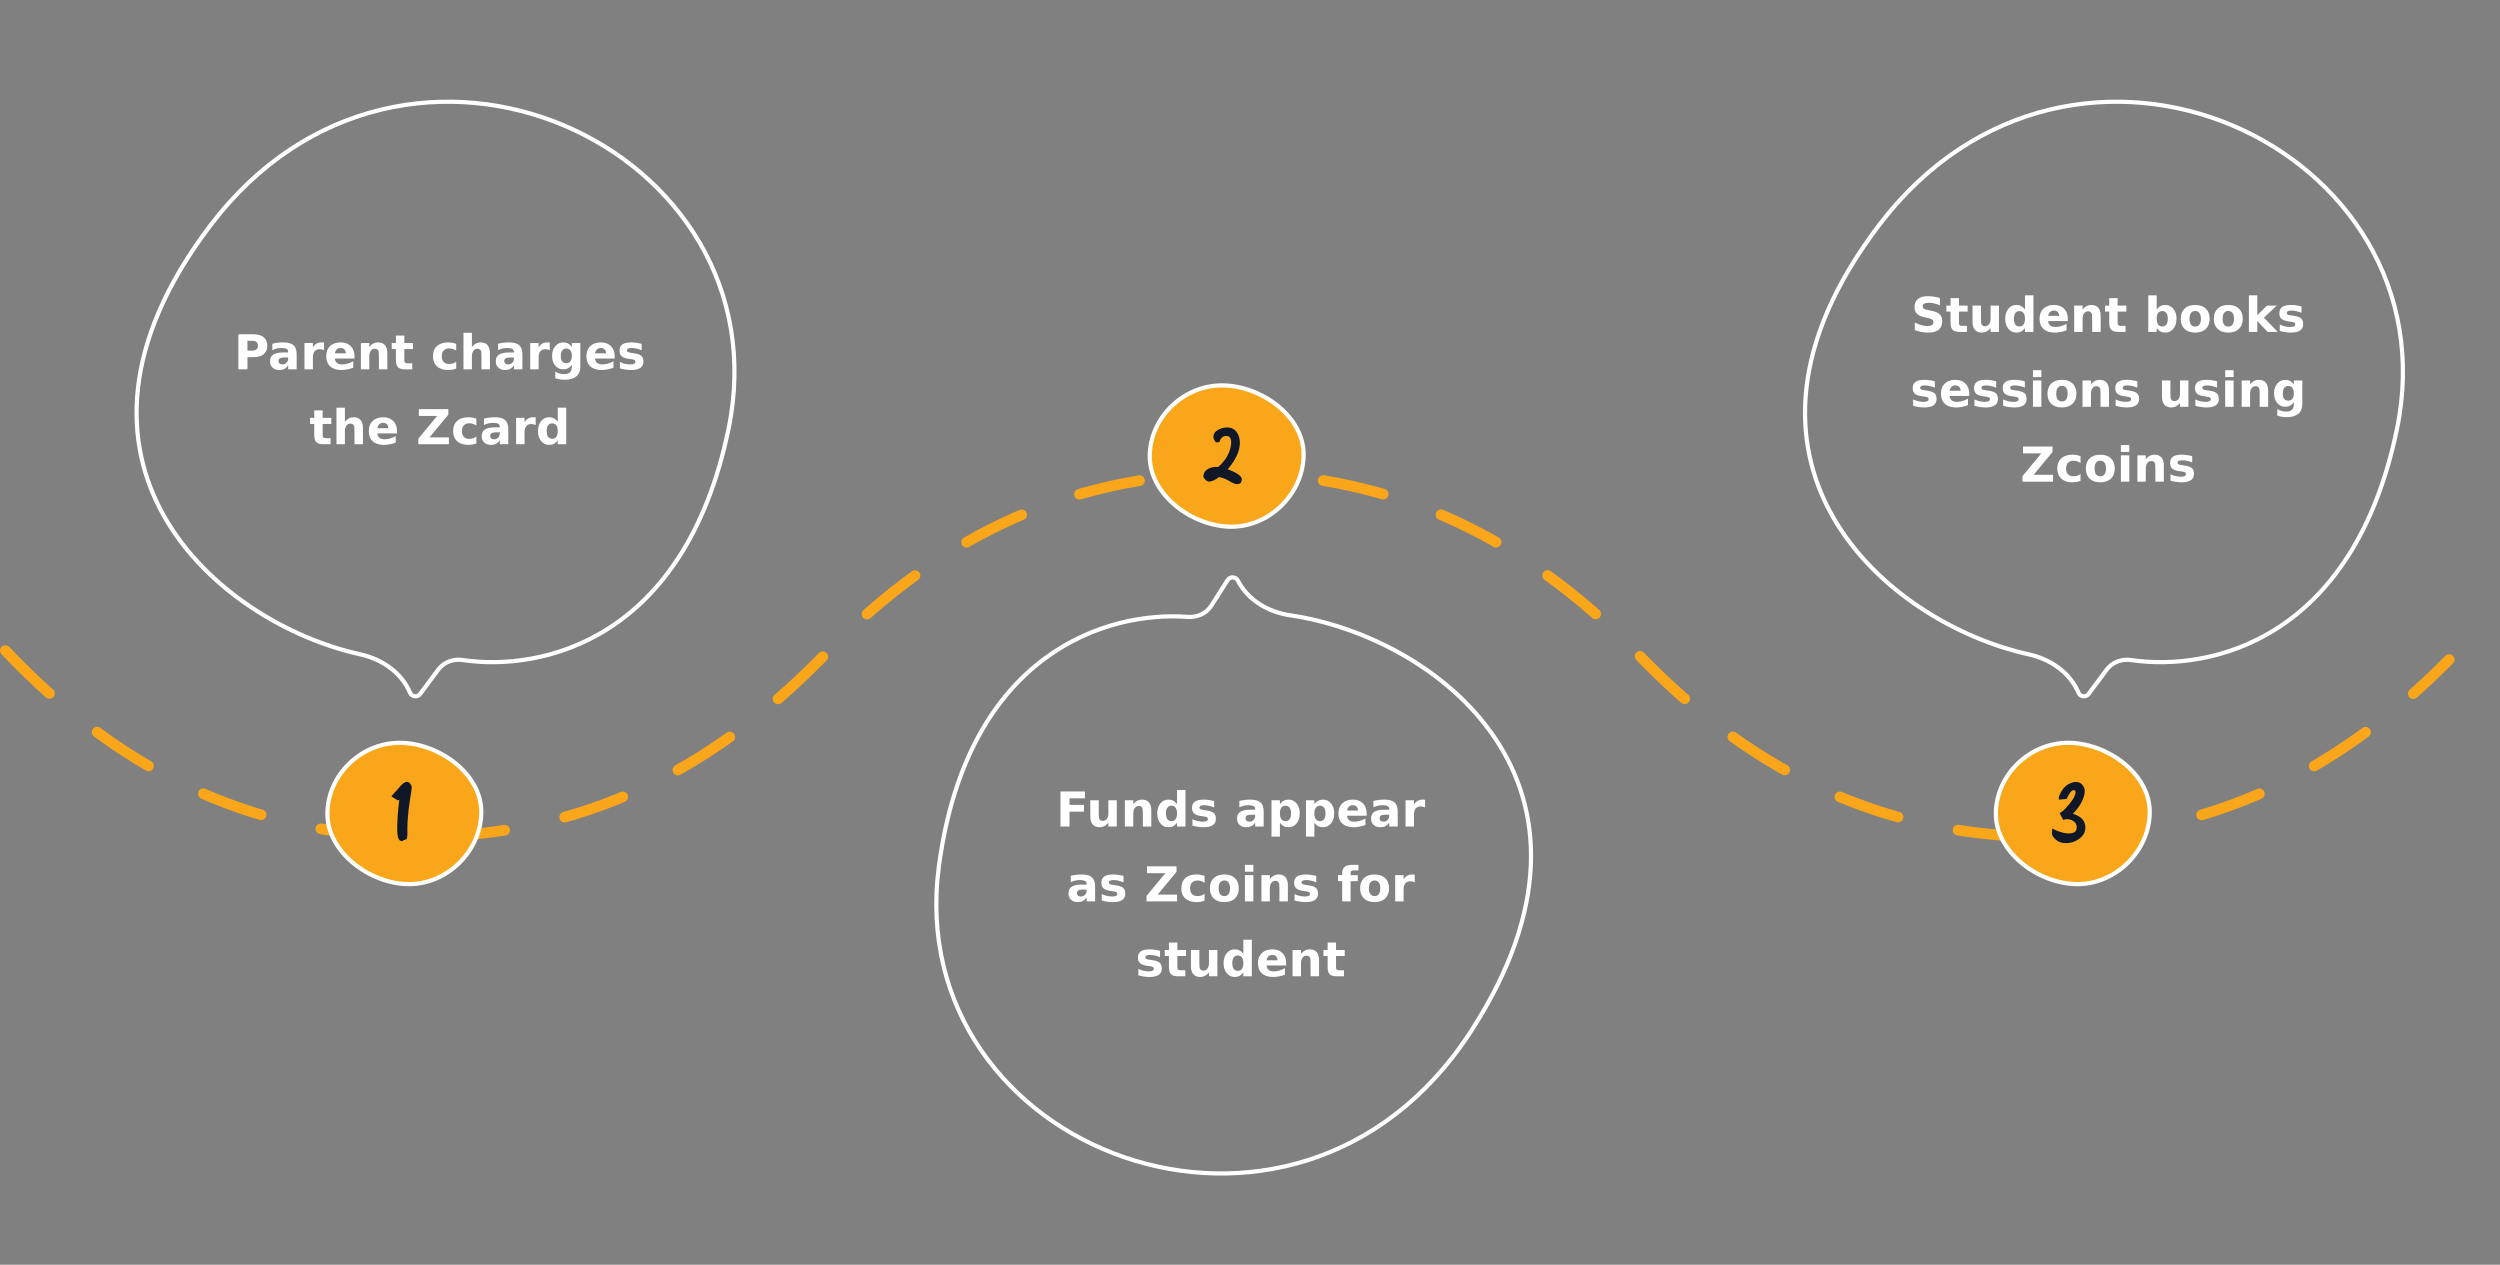 <svg xmlns="http://www.w3.org/2000/svg" width="935" height="473" viewBox="0 0 935 473" fill="none"><rect x="0" y="0" width="935" height="473" fill="#808080" stroke="none"/><path d="M2 243.312C42.726 286.233 92.12 313 155.969 313C218.127 313 266.157 287.632 306.667 246.688C347.392 203.767 396.786 177 460.635 177C522.794 177 570.824 202.368 611.333 243.312C652.059 286.233 701.453 313 765.302 313C827.46 313 875.49 287.632 916 246.688" stroke="#FAA61A" stroke-width="4" stroke-linecap="round" stroke-dasharray="23 23"></path><path d="M180 303.65C180 318.055 167.516 330.664 152.985 330.664C138.455 330.664 122.447 318.784 122.447 304.379C122.447 289.973 134.931 277.81 149.462 277.81C163.992 277.81 180 289.244 180 303.65Z" fill="#FAA61A" stroke="white" stroke-width="1.565"></path><path d="M150.137 314.56C149.082 314.513 148.555 312.978 148.555 309.954C148.555 306.908 148.813 303.286 149.328 299.091C149.117 299.232 148.942 299.314 148.801 299.337L146.375 297.861C146.516 297.626 146.938 297.134 147.641 296.384C148.367 295.634 148.93 295.001 149.328 294.486C150.453 293.103 151.391 292.411 152.141 292.411C152.141 292.411 152.153 292.411 152.176 292.411C152.715 292.411 153.149 292.669 153.477 293.185C153.828 293.701 154.004 294.099 154.004 294.38C154.004 294.661 153.723 296.654 153.16 300.357C152.621 304.036 152.352 307.341 152.352 310.271L152.387 311.15C152.387 312.626 152.293 313.482 152.106 313.716C151.942 313.951 151.531 314.115 150.875 314.208L150.699 314.56H150.137Z" fill="#101828"></path><path d="M804 303.65C804 318.055 791.516 330.664 776.985 330.664C762.455 330.664 746.447 318.784 746.447 304.379C746.447 289.973 758.931 277.81 773.462 277.81C787.992 277.81 804 289.244 804 303.65Z" fill="#FAA61A" stroke="white" stroke-width="1.565"></path><path d="M774.875 306.755C774.289 306.497 773.715 306.369 773.153 306.369C772.613 306.369 772.11 306.462 771.641 306.65L770.305 304.083C770.516 303.99 770.68 303.896 770.797 303.802C770.914 303.708 771.02 303.638 771.113 303.591C771.207 303.544 771.313 303.462 771.43 303.345C771.57 303.228 771.699 303.122 771.817 303.029C771.934 302.911 772.004 302.841 772.028 302.818C772.051 302.794 772.203 302.642 772.485 302.361C774.969 299.689 776.223 297.685 776.246 296.349C776.246 295.763 776.035 295.482 775.613 295.505C774.77 295.505 773.879 296.607 772.942 298.81L770.024 299.056C770 298.939 769.988 298.704 769.988 298.353C769.988 297.978 770.223 297.345 770.692 296.454C771.84 294.275 773.516 292.951 775.719 292.482L776.387 292.447C777.629 292.447 778.578 293.009 779.235 294.134C779.539 294.673 779.692 295.189 779.692 295.681L779.656 296.736C779.094 299.431 777.629 301.962 775.262 304.329C778.356 305.314 779.914 307.013 779.938 309.427C779.938 311.326 779.012 312.861 777.16 314.033C775.801 314.9 774.313 315.333 772.695 315.333C771.078 315.333 769.789 314.888 768.828 313.997C767.891 313.13 767.422 312.38 767.422 311.747C767.422 311.091 767.469 310.47 767.563 309.884L767.633 309.849L768.653 310.447L768.617 310.411H768.653L769.039 310.587C770.82 311.337 772.391 311.712 773.75 311.712C775.695 311.712 776.68 310.951 776.703 309.427C776.703 308.232 776.094 307.341 774.875 306.755Z" fill="#101828"></path><path d="M487.553 169.974C487.553 184.379 475.069 196.988 460.538 196.988C446.008 196.988 430 185.108 430 170.703C430 156.298 442.484 144.134 457.015 144.134C471.545 144.134 487.553 155.569 487.553 169.974Z" fill="#FAA61A" stroke="white" stroke-width="1.565"></path><path d="M459.184 170.197C460.028 168.533 460.45 166.927 460.45 165.38C460.45 163.833 459.84 163.048 458.621 163.025C457.403 163.025 456.547 163.786 456.055 165.31C455.774 165.404 455.457 165.451 455.106 165.451C454.754 165.451 454.45 165.193 454.192 164.677C453.934 164.138 453.805 163.728 453.805 163.447V163.411C453.805 162.216 454.508 161.267 455.914 160.564C456.828 160.119 457.801 159.884 458.832 159.861C460.707 159.861 462.055 160.634 462.875 162.181C463.414 163.142 463.696 164.267 463.719 165.556C463.719 168.673 462.196 171.99 459.149 175.505C462.664 176.794 464.434 178.06 464.457 179.302C464.457 179.654 464.317 180.099 464.035 180.638C463.637 180.919 463.145 181.06 462.559 181.06C461.996 181.083 461.094 180.72 459.852 179.97C458.61 179.197 457.321 178.681 455.985 178.423C454.414 179.548 453.184 180.111 452.293 180.111C451.403 180.111 450.641 179.501 450.008 178.283C450.078 177.064 450.582 176.15 451.52 175.54C452.457 174.931 453.594 174.626 454.93 174.626H455.633C457.157 173.314 458.34 171.837 459.184 170.197Z" fill="#101828"></path><path d="M163.938 250.397L157.141 259.534C156.13 260.894 154.025 260.643 153.361 259.084C150.12 251.472 142.845 246.506 134.764 244.73C81.335 232.986 11.645 172.873 78.578 84.449C151.261 -11.572 294.286 55.048 272.447 160.527C256.088 239.535 202.581 251.228 173.062 246.857C169.594 246.343 166.03 247.585 163.938 250.397Z" stroke="white" stroke-width="1.565"></path><path d="M89.16 125.012H94.776C96.446 125.012 97.727 125.384 98.617 126.128C99.514 126.866 99.962 127.921 99.962 129.292C99.962 130.669 99.514 131.729 98.617 132.474C97.727 133.212 96.446 133.581 94.776 133.581H92.544V138.134H89.16V125.012ZM92.544 127.464V131.129H94.416C95.072 131.129 95.579 130.971 95.936 130.654C96.294 130.332 96.473 129.878 96.473 129.292C96.473 128.706 96.294 128.255 95.936 127.938C95.579 127.622 95.072 127.464 94.416 127.464H92.544ZM106.141 133.704C105.484 133.704 104.989 133.815 104.655 134.038C104.327 134.261 104.163 134.589 104.163 135.022C104.163 135.421 104.295 135.734 104.559 135.963C104.828 136.186 105.2 136.297 105.675 136.297C106.267 136.297 106.765 136.086 107.169 135.664C107.573 135.236 107.775 134.703 107.775 134.064V133.704H106.141ZM110.948 132.518V138.134H107.775V136.675C107.354 137.272 106.879 137.709 106.352 137.984C105.824 138.254 105.183 138.389 104.427 138.389C103.407 138.389 102.578 138.093 101.939 137.501C101.307 136.903 100.99 136.13 100.99 135.181C100.99 134.026 101.386 133.18 102.177 132.641C102.974 132.102 104.222 131.832 105.921 131.832H107.775V131.586C107.775 131.088 107.579 130.725 107.187 130.496C106.794 130.262 106.182 130.145 105.35 130.145C104.676 130.145 104.049 130.212 103.469 130.347C102.889 130.481 102.35 130.684 101.852 130.953V128.554C102.525 128.39 103.202 128.267 103.882 128.185C104.562 128.097 105.241 128.053 105.921 128.053C107.696 128.053 108.977 128.404 109.762 129.107C110.553 129.805 110.948 130.941 110.948 132.518ZM121.188 130.971C120.912 130.842 120.637 130.748 120.361 130.689C120.092 130.625 119.819 130.593 119.544 130.593C118.735 130.593 118.111 130.854 117.672 131.375C117.238 131.891 117.021 132.632 117.021 133.599V138.134H113.875V128.29H117.021V129.907C117.426 129.263 117.889 128.794 118.41 128.501C118.938 128.202 119.567 128.053 120.3 128.053C120.405 128.053 120.52 128.059 120.643 128.07C120.766 128.076 120.944 128.094 121.179 128.123L121.188 130.971ZM132.578 133.186V134.082H125.222C125.298 134.82 125.564 135.374 126.021 135.743C126.479 136.112 127.117 136.297 127.938 136.297C128.6 136.297 129.276 136.2 129.968 136.007C130.665 135.808 131.38 135.509 132.112 135.11V137.536C131.368 137.817 130.624 138.028 129.88 138.169C129.136 138.315 128.392 138.389 127.647 138.389C125.866 138.389 124.48 137.938 123.49 137.035C122.506 136.127 122.014 134.855 122.014 133.221C122.014 131.615 122.497 130.353 123.464 129.433C124.437 128.513 125.772 128.053 127.472 128.053C129.019 128.053 130.255 128.519 131.181 129.45C132.112 130.382 132.578 131.627 132.578 133.186ZM129.344 132.14C129.344 131.542 129.168 131.062 128.816 130.698C128.471 130.329 128.017 130.145 127.454 130.145C126.845 130.145 126.35 130.317 125.969 130.663C125.588 131.003 125.351 131.495 125.257 132.14H129.344ZM144.865 132.14V138.134H141.701V137.158V133.546C141.701 132.696 141.681 132.11 141.64 131.788C141.604 131.466 141.54 131.229 141.446 131.076C141.323 130.871 141.156 130.713 140.945 130.602C140.734 130.484 140.494 130.426 140.225 130.426C139.568 130.426 139.053 130.681 138.678 131.19C138.303 131.694 138.115 132.395 138.115 133.291V138.134H134.969V128.29H138.115V129.731C138.59 129.157 139.094 128.735 139.627 128.466C140.16 128.19 140.749 128.053 141.394 128.053C142.53 128.053 143.392 128.401 143.978 129.099C144.569 129.796 144.865 130.81 144.865 132.14ZM151.22 125.495V128.29H154.463V130.54H151.22V134.715C151.22 135.172 151.311 135.482 151.492 135.646C151.674 135.805 152.034 135.884 152.573 135.884H154.19V138.134H151.492C150.25 138.134 149.368 137.876 148.847 137.36C148.331 136.839 148.073 135.957 148.073 134.715V130.54H146.509V128.29H148.073V125.495H151.22ZM170.626 128.598V131.164C170.198 130.871 169.768 130.654 169.334 130.514C168.906 130.373 168.461 130.303 167.998 130.303C167.119 130.303 166.434 130.561 165.941 131.076C165.455 131.586 165.212 132.301 165.212 133.221C165.212 134.141 165.455 134.858 165.941 135.374C166.434 135.884 167.119 136.139 167.998 136.139C168.49 136.139 168.956 136.065 169.396 135.919C169.841 135.772 170.251 135.556 170.626 135.269V137.844C170.134 138.025 169.633 138.16 169.123 138.248C168.619 138.342 168.112 138.389 167.603 138.389C165.827 138.389 164.438 137.935 163.437 137.026C162.435 136.112 161.934 134.844 161.934 133.221C161.934 131.598 162.435 130.332 163.437 129.424C164.438 128.51 165.827 128.053 167.603 128.053C168.118 128.053 168.625 128.1 169.123 128.193C169.627 128.281 170.128 128.416 170.626 128.598ZM183.238 132.14V138.134H180.074V137.158V133.563C180.074 132.702 180.054 132.11 180.013 131.788C179.978 131.466 179.913 131.229 179.819 131.076C179.696 130.871 179.529 130.713 179.318 130.602C179.107 130.484 178.867 130.426 178.598 130.426C177.941 130.426 177.426 130.681 177.051 131.19C176.676 131.694 176.488 132.395 176.488 133.291V138.134H173.342V124.458H176.488V129.731C176.963 129.157 177.467 128.735 178 128.466C178.533 128.19 179.122 128.053 179.767 128.053C180.903 128.053 181.765 128.401 182.351 129.099C182.942 129.796 183.238 130.81 183.238 132.14ZM190.568 133.704C189.912 133.704 189.417 133.815 189.083 134.038C188.755 134.261 188.591 134.589 188.591 135.022C188.591 135.421 188.723 135.734 188.986 135.963C189.256 136.186 189.628 136.297 190.103 136.297C190.694 136.297 191.192 136.086 191.597 135.664C192.001 135.236 192.203 134.703 192.203 134.064V133.704H190.568ZM195.376 132.518V138.134H192.203V136.675C191.781 137.272 191.307 137.709 190.779 137.984C190.252 138.254 189.61 138.389 188.854 138.389C187.835 138.389 187.006 138.093 186.367 137.501C185.734 136.903 185.418 136.13 185.418 135.181C185.418 134.026 185.813 133.18 186.604 132.641C187.401 132.102 188.649 131.832 190.349 131.832H192.203V131.586C192.203 131.088 192.007 130.725 191.614 130.496C191.222 130.262 190.609 130.145 189.777 130.145C189.104 130.145 188.477 130.212 187.896 130.347C187.316 130.481 186.777 130.684 186.279 130.953V128.554C186.953 128.39 187.63 128.267 188.31 128.185C188.989 128.097 189.669 128.053 190.349 128.053C192.124 128.053 193.404 128.404 194.189 129.107C194.98 129.805 195.376 130.941 195.376 132.518ZM205.615 130.971C205.34 130.842 205.064 130.748 204.789 130.689C204.52 130.625 204.247 130.593 203.972 130.593C203.163 130.593 202.539 130.854 202.1 131.375C201.666 131.891 201.449 132.632 201.449 133.599V138.134H198.303V128.29H201.449V129.907C201.854 129.263 202.316 128.794 202.838 128.501C203.365 128.202 203.995 128.053 204.728 128.053C204.833 128.053 204.947 128.059 205.07 128.07C205.193 128.076 205.372 128.094 205.606 128.123L205.615 130.971ZM213.877 136.464C213.443 137.038 212.966 137.46 212.444 137.729C211.923 137.999 211.319 138.134 210.634 138.134C209.433 138.134 208.439 137.662 207.654 136.719C206.869 135.77 206.477 134.562 206.477 133.098C206.477 131.627 206.869 130.423 207.654 129.485C208.439 128.542 209.433 128.07 210.634 128.07C211.319 128.07 211.923 128.205 212.444 128.475C212.966 128.744 213.443 129.169 213.877 129.749V128.29H217.041V137.141C217.041 138.723 216.54 139.93 215.538 140.762C214.542 141.6 213.095 142.019 211.196 142.019C210.581 142.019 209.986 141.972 209.412 141.878C208.838 141.784 208.261 141.641 207.681 141.447V138.995C208.231 139.312 208.771 139.546 209.298 139.698C209.825 139.856 210.355 139.936 210.889 139.936C211.92 139.936 212.676 139.71 213.156 139.259C213.637 138.808 213.877 138.102 213.877 137.141V136.464ZM211.803 130.338C211.152 130.338 210.646 130.578 210.282 131.059C209.919 131.539 209.737 132.219 209.737 133.098C209.737 134 209.913 134.686 210.265 135.154C210.616 135.617 211.129 135.849 211.803 135.849C212.459 135.849 212.969 135.608 213.332 135.128C213.695 134.647 213.877 133.971 213.877 133.098C213.877 132.219 213.695 131.539 213.332 131.059C212.969 130.578 212.459 130.338 211.803 130.338ZM229.891 133.186V134.082H222.534C222.61 134.82 222.877 135.374 223.334 135.743C223.791 136.112 224.43 136.297 225.25 136.297C225.912 136.297 226.589 136.2 227.28 136.007C227.978 135.808 228.692 135.509 229.425 135.11V137.536C228.681 137.817 227.937 138.028 227.192 138.169C226.448 138.315 225.704 138.389 224.96 138.389C223.179 138.389 221.793 137.938 220.803 137.035C219.818 136.127 219.326 134.855 219.326 133.221C219.326 131.615 219.81 130.353 220.776 129.433C221.749 128.513 223.085 128.053 224.784 128.053C226.331 128.053 227.567 128.519 228.493 129.45C229.425 130.382 229.891 131.627 229.891 133.186ZM226.656 132.14C226.656 131.542 226.48 131.062 226.129 130.698C225.783 130.329 225.329 130.145 224.767 130.145C224.157 130.145 223.662 130.317 223.281 130.663C222.9 131.003 222.663 131.495 222.569 132.14H226.656ZM239.972 128.598V130.988C239.298 130.707 238.647 130.496 238.021 130.355C237.394 130.215 236.802 130.145 236.245 130.145C235.647 130.145 235.202 130.221 234.909 130.373C234.622 130.52 234.479 130.748 234.479 131.059C234.479 131.311 234.587 131.504 234.804 131.639C235.026 131.773 235.422 131.873 235.99 131.938L236.544 132.017C238.155 132.222 239.239 132.559 239.796 133.027C240.353 133.496 240.631 134.231 240.631 135.233C240.631 136.282 240.244 137.07 239.471 137.598C238.697 138.125 237.543 138.389 236.008 138.389C235.357 138.389 234.684 138.336 233.986 138.23C233.295 138.131 232.583 137.979 231.851 137.773V135.383C232.478 135.688 233.119 135.916 233.775 136.068C234.438 136.221 235.108 136.297 235.788 136.297C236.403 136.297 236.866 136.212 237.177 136.042C237.487 135.872 237.643 135.62 237.643 135.286C237.643 135.005 237.534 134.797 237.317 134.662C237.106 134.521 236.682 134.413 236.043 134.337L235.489 134.267C234.089 134.091 233.107 133.766 232.545 133.291C231.982 132.816 231.701 132.096 231.701 131.129C231.701 130.086 232.059 129.312 232.773 128.809C233.488 128.305 234.584 128.053 236.061 128.053C236.641 128.053 237.25 128.097 237.889 128.185C238.527 128.272 239.222 128.41 239.972 128.598ZM120.669 153.495V156.29H123.912V158.54H120.669V162.715C120.669 163.172 120.76 163.482 120.941 163.646C121.123 163.805 121.483 163.884 122.022 163.884H123.64V166.134H120.941C119.699 166.134 118.817 165.876 118.296 165.36C117.78 164.839 117.522 163.957 117.522 162.715V158.54H115.958V156.29H117.522V153.495H120.669ZM135.742 160.14V166.134H132.578V165.158V161.563C132.578 160.702 132.558 160.11 132.517 159.788C132.481 159.466 132.417 159.229 132.323 159.076C132.2 158.871 132.033 158.713 131.822 158.602C131.611 158.484 131.371 158.426 131.102 158.426C130.445 158.426 129.93 158.681 129.555 159.19C129.18 159.694 128.992 160.395 128.992 161.291V166.134H125.846V152.458H128.992V157.731C129.467 157.157 129.971 156.735 130.504 156.466C131.037 156.19 131.626 156.053 132.271 156.053C133.407 156.053 134.269 156.401 134.854 157.099C135.446 157.796 135.742 158.81 135.742 160.14ZM148.486 161.186V162.082H141.13C141.206 162.82 141.473 163.374 141.93 163.743C142.387 164.112 143.025 164.297 143.846 164.297C144.508 164.297 145.185 164.2 145.876 164.007C146.573 163.808 147.288 163.509 148.021 163.11V165.536C147.276 165.817 146.532 166.028 145.788 166.169C145.044 166.315 144.3 166.389 143.556 166.389C141.774 166.389 140.389 165.938 139.398 165.035C138.414 164.127 137.922 162.855 137.922 161.221C137.922 159.615 138.405 158.353 139.372 157.433C140.345 156.513 141.681 156.053 143.38 156.053C144.927 156.053 146.163 156.519 147.089 157.45C148.021 158.382 148.486 159.627 148.486 161.186ZM145.252 160.14C145.252 159.542 145.076 159.062 144.725 158.698C144.379 158.329 143.925 158.145 143.362 158.145C142.753 158.145 142.258 158.317 141.877 158.663C141.496 159.003 141.259 159.495 141.165 160.14H145.252ZM156.651 153.012H167.682V155.06L160.642 163.576H167.884V166.134H156.449V164.086L163.489 155.569H156.651V153.012ZM178.167 156.598V159.164C177.739 158.871 177.309 158.654 176.875 158.514C176.447 158.373 176.002 158.303 175.539 158.303C174.66 158.303 173.975 158.561 173.482 159.076C172.996 159.586 172.753 160.301 172.753 161.221C172.753 162.141 172.996 162.858 173.482 163.374C173.975 163.884 174.66 164.139 175.539 164.139C176.031 164.139 176.497 164.065 176.937 163.919C177.382 163.772 177.792 163.556 178.167 163.269V165.844C177.675 166.025 177.174 166.16 176.664 166.248C176.16 166.342 175.653 166.389 175.144 166.389C173.368 166.389 171.979 165.935 170.978 165.026C169.976 164.112 169.475 162.844 169.475 161.221C169.475 159.598 169.976 158.332 170.978 157.424C171.979 156.51 173.368 156.053 175.144 156.053C175.659 156.053 176.166 156.1 176.664 156.193C177.168 156.281 177.669 156.416 178.167 156.598ZM185.295 161.704C184.639 161.704 184.144 161.815 183.81 162.038C183.481 162.261 183.317 162.589 183.317 163.022C183.317 163.421 183.449 163.734 183.713 163.963C183.982 164.186 184.354 164.297 184.829 164.297C185.421 164.297 185.919 164.086 186.323 163.664C186.728 163.236 186.93 162.703 186.93 162.064V161.704H185.295ZM190.103 160.518V166.134H186.93V164.675C186.508 165.272 186.033 165.709 185.506 165.984C184.979 166.254 184.337 166.389 183.581 166.389C182.562 166.389 181.732 166.093 181.094 165.501C180.461 164.903 180.145 164.13 180.145 163.181C180.145 162.026 180.54 161.18 181.331 160.641C182.128 160.102 183.376 159.832 185.075 159.832H186.93V159.586C186.93 159.088 186.733 158.725 186.341 158.496C185.948 158.262 185.336 158.145 184.504 158.145C183.83 158.145 183.203 158.212 182.623 158.347C182.043 158.481 181.504 158.684 181.006 158.953V156.554C181.68 156.39 182.356 156.267 183.036 156.185C183.716 156.097 184.396 156.053 185.075 156.053C186.851 156.053 188.131 156.404 188.916 157.107C189.707 157.805 190.103 158.941 190.103 160.518ZM200.342 158.971C200.066 158.842 199.791 158.748 199.516 158.689C199.246 158.625 198.974 158.593 198.698 158.593C197.89 158.593 197.266 158.854 196.826 159.375C196.393 159.891 196.176 160.632 196.176 161.599V166.134H193.029V156.29H196.176V157.907C196.58 157.263 197.043 156.794 197.564 156.501C198.092 156.202 198.722 156.053 199.454 156.053C199.56 156.053 199.674 156.059 199.797 156.07C199.92 156.076 200.099 156.094 200.333 156.123L200.342 158.971ZM208.604 157.731V152.458H211.768V166.134H208.604V164.71C208.17 165.29 207.692 165.715 207.171 165.984C206.649 166.254 206.046 166.389 205.36 166.389C204.147 166.389 203.151 165.908 202.372 164.947C201.593 163.98 201.203 162.738 201.203 161.221C201.203 159.703 201.593 158.464 202.372 157.503C203.151 156.536 204.147 156.053 205.36 156.053C206.04 156.053 206.641 156.19 207.162 156.466C207.689 156.735 208.17 157.157 208.604 157.731ZM206.529 164.104C207.203 164.104 207.716 163.857 208.067 163.365C208.425 162.873 208.604 162.158 208.604 161.221C208.604 160.283 208.425 159.568 208.067 159.076C207.716 158.584 207.203 158.338 206.529 158.338C205.861 158.338 205.349 158.584 204.991 159.076C204.64 159.568 204.464 160.283 204.464 161.221C204.464 162.158 204.64 162.873 204.991 163.365C205.349 163.857 205.861 164.104 206.529 164.104Z" fill="white"></path><path d="M787.938 250.397L781.141 259.534C780.13 260.894 778.025 260.643 777.361 259.084C774.12 251.472 766.845 246.506 758.764 244.73C705.335 232.986 635.645 172.873 702.578 84.449C775.261 -11.572 918.286 55.048 896.447 160.527C880.088 239.535 826.581 251.228 797.062 246.857C793.594 246.343 790.03 247.585 787.938 250.397Z" stroke="white" stroke-width="1.565"></path><path d="M725.518 111.425V114.202C724.797 113.88 724.094 113.637 723.408 113.473C722.723 113.309 722.075 113.227 721.466 113.227C720.657 113.227 720.06 113.338 719.673 113.561C719.286 113.783 719.093 114.129 719.093 114.598C719.093 114.949 719.222 115.225 719.479 115.424C719.743 115.617 720.218 115.784 720.903 115.925L722.345 116.215C723.804 116.508 724.841 116.953 725.456 117.551C726.071 118.148 726.379 118.998 726.379 120.1C726.379 121.547 725.948 122.625 725.087 123.334C724.231 124.037 722.922 124.389 721.158 124.389C720.326 124.389 719.491 124.31 718.653 124.151C717.815 123.993 716.978 123.759 716.14 123.448V120.592C716.978 121.037 717.786 121.374 718.565 121.603C719.351 121.825 720.106 121.937 720.833 121.937C721.571 121.937 722.137 121.813 722.529 121.567C722.922 121.321 723.118 120.97 723.118 120.513C723.118 120.103 722.983 119.786 722.714 119.563C722.45 119.341 721.92 119.142 721.123 118.966L719.813 118.676C718.501 118.395 717.54 117.946 716.931 117.331C716.327 116.716 716.025 115.887 716.025 114.844C716.025 113.537 716.447 112.532 717.291 111.829C718.135 111.126 719.348 110.774 720.93 110.774C721.65 110.774 722.392 110.83 723.153 110.941C723.915 111.047 724.703 111.208 725.518 111.425ZM732.654 111.495V114.29H735.897V116.54H732.654V120.715C732.654 121.172 732.745 121.482 732.927 121.646C733.108 121.805 733.469 121.884 734.008 121.884H735.625V124.134H732.927C731.685 124.134 730.803 123.876 730.281 123.36C729.766 122.839 729.508 121.957 729.508 120.715V116.54H727.943V114.29H729.508V111.495H732.654ZM737.726 120.302V114.29H740.89V115.274C740.89 115.808 740.887 116.479 740.881 117.287C740.875 118.09 740.872 118.626 740.872 118.896C740.872 119.687 740.893 120.258 740.934 120.609C740.975 120.955 741.045 121.207 741.145 121.365C741.273 121.57 741.44 121.729 741.646 121.84C741.856 121.951 742.097 122.007 742.366 122.007C743.022 122.007 743.538 121.755 743.913 121.251C744.288 120.747 744.476 120.047 744.476 119.15V114.29H747.622V124.134H744.476V122.71C744.001 123.284 743.497 123.709 742.964 123.984C742.437 124.254 741.854 124.389 741.215 124.389C740.078 124.389 739.211 124.04 738.613 123.343C738.021 122.646 737.726 121.632 737.726 120.302ZM757.343 115.731V110.458H760.507V124.134H757.343V122.71C756.909 123.29 756.432 123.715 755.91 123.984C755.389 124.254 754.785 124.389 754.1 124.389C752.887 124.389 751.891 123.908 751.111 122.947C750.332 121.98 749.942 120.738 749.942 119.221C749.942 117.703 750.332 116.464 751.111 115.503C751.891 114.536 752.887 114.053 754.1 114.053C754.779 114.053 755.38 114.19 755.901 114.466C756.429 114.735 756.909 115.157 757.343 115.731ZM755.269 122.104C755.942 122.104 756.455 121.857 756.807 121.365C757.164 120.873 757.343 120.158 757.343 119.221C757.343 118.283 757.164 117.568 756.807 117.076C756.455 116.584 755.942 116.338 755.269 116.338C754.601 116.338 754.088 116.584 753.73 117.076C753.379 117.568 753.203 118.283 753.203 119.221C753.203 120.158 753.379 120.873 753.73 121.365C754.088 121.857 754.601 122.104 755.269 122.104ZM773.356 119.186V120.082H766C766.076 120.82 766.343 121.374 766.8 121.743C767.257 122.112 767.896 122.297 768.716 122.297C769.378 122.297 770.055 122.2 770.746 122.007C771.443 121.808 772.158 121.509 772.891 121.11V123.536C772.146 123.817 771.402 124.028 770.658 124.169C769.914 124.315 769.17 124.389 768.426 124.389C766.645 124.389 765.259 123.938 764.269 123.035C763.284 122.127 762.792 120.855 762.792 119.221C762.792 117.615 763.275 116.353 764.242 115.433C765.215 114.513 766.551 114.053 768.25 114.053C769.797 114.053 771.033 114.519 771.959 115.45C772.891 116.382 773.356 117.627 773.356 119.186ZM770.122 118.14C770.122 117.542 769.946 117.062 769.595 116.698C769.249 116.329 768.795 116.145 768.232 116.145C767.623 116.145 767.128 116.317 766.747 116.663C766.366 117.003 766.129 117.495 766.035 118.14H770.122ZM785.644 118.14V124.134H782.479V123.158V119.546C782.479 118.696 782.459 118.11 782.418 117.788C782.383 117.466 782.318 117.229 782.225 117.076C782.102 116.871 781.935 116.713 781.724 116.602C781.513 116.484 781.272 116.426 781.003 116.426C780.347 116.426 779.831 116.681 779.456 117.19C779.081 117.694 778.894 118.395 778.894 119.291V124.134H775.747V114.29H778.894V115.731C779.368 115.157 779.872 114.735 780.405 114.466C780.938 114.19 781.527 114.053 782.172 114.053C783.309 114.053 784.17 114.401 784.756 115.099C785.348 115.796 785.644 116.81 785.644 118.14ZM791.998 111.495V114.29H795.241V116.54H791.998V120.715C791.998 121.172 792.089 121.482 792.271 121.646C792.452 121.805 792.812 121.884 793.352 121.884H794.969V124.134H792.271C791.028 124.134 790.146 123.876 789.625 123.36C789.109 122.839 788.852 121.957 788.852 120.715V116.54H787.287V114.29H788.852V111.495H791.998ZM808.688 122.104C809.362 122.104 809.875 121.857 810.227 121.365C810.584 120.873 810.763 120.158 810.763 119.221C810.763 118.283 810.584 117.568 810.227 117.076C809.875 116.584 809.362 116.338 808.688 116.338C808.015 116.338 807.496 116.587 807.133 117.085C806.775 117.577 806.597 118.289 806.597 119.221C806.597 120.152 806.775 120.867 807.133 121.365C807.496 121.857 808.015 122.104 808.688 122.104ZM806.597 115.731C807.03 115.157 807.511 114.735 808.038 114.466C808.565 114.19 809.172 114.053 809.857 114.053C811.07 114.053 812.066 114.536 812.846 115.503C813.625 116.464 814.015 117.703 814.015 119.221C814.015 120.738 813.625 121.98 812.846 122.947C812.066 123.908 811.07 124.389 809.857 124.389C809.172 124.389 808.565 124.254 808.038 123.984C807.511 123.709 807.03 123.284 806.597 122.71V124.134H803.45V110.458H806.597V115.731ZM821.02 116.303C820.322 116.303 819.789 116.555 819.42 117.059C819.057 117.557 818.875 118.277 818.875 119.221C818.875 120.164 819.057 120.888 819.42 121.392C819.789 121.89 820.322 122.139 821.02 122.139C821.705 122.139 822.229 121.89 822.593 121.392C822.956 120.888 823.138 120.164 823.138 119.221C823.138 118.277 822.956 117.557 822.593 117.059C822.229 116.555 821.705 116.303 821.02 116.303ZM821.02 114.053C822.713 114.053 824.034 114.51 824.983 115.424C825.938 116.338 826.416 117.604 826.416 119.221C826.416 120.838 825.938 122.104 824.983 123.018C824.034 123.932 822.713 124.389 821.02 124.389C819.32 124.389 817.99 123.932 817.029 123.018C816.074 122.104 815.597 120.838 815.597 119.221C815.597 117.604 816.074 116.338 817.029 115.424C817.99 114.51 819.32 114.053 821.02 114.053ZM833.395 116.303C832.697 116.303 832.164 116.555 831.795 117.059C831.432 117.557 831.25 118.277 831.25 119.221C831.25 120.164 831.432 120.888 831.795 121.392C832.164 121.89 832.697 122.139 833.395 122.139C834.08 122.139 834.604 121.89 834.968 121.392C835.331 120.888 835.513 120.164 835.513 119.221C835.513 118.277 835.331 117.557 834.968 117.059C834.604 116.555 834.08 116.303 833.395 116.303ZM833.395 114.053C835.088 114.053 836.409 114.51 837.358 115.424C838.313 116.338 838.791 117.604 838.791 119.221C838.791 120.838 838.313 122.104 837.358 123.018C836.409 123.932 835.088 124.389 833.395 124.389C831.695 124.389 830.365 123.932 829.404 123.018C828.449 122.104 827.972 120.838 827.972 119.221C827.972 117.604 828.449 116.338 829.404 115.424C830.365 114.51 831.695 114.053 833.395 114.053ZM841.085 110.458H844.231V117.902L847.853 114.29H851.509L846.701 118.808L851.887 124.134H848.072L844.231 120.029V124.134H841.085V110.458ZM860.746 114.598V116.988C860.072 116.707 859.422 116.496 858.795 116.355C858.168 116.215 857.576 116.145 857.02 116.145C856.422 116.145 855.977 116.221 855.684 116.373C855.396 116.52 855.253 116.748 855.253 117.059C855.253 117.311 855.361 117.504 855.578 117.639C855.801 117.773 856.196 117.873 856.765 117.938L857.318 118.017C858.93 118.222 860.014 118.559 860.57 119.027C861.127 119.496 861.405 120.231 861.405 121.233C861.405 122.282 861.019 123.07 860.245 123.598C859.472 124.125 858.317 124.389 856.782 124.389C856.132 124.389 855.458 124.336 854.761 124.23C854.069 124.131 853.357 123.979 852.625 123.773V121.383C853.252 121.688 853.894 121.916 854.55 122.068C855.212 122.221 855.883 122.297 856.562 122.297C857.178 122.297 857.641 122.212 857.951 122.042C858.262 121.872 858.417 121.62 858.417 121.286C858.417 121.005 858.309 120.797 858.092 120.662C857.881 120.521 857.456 120.413 856.817 120.337L856.264 120.267C854.863 120.091 853.882 119.766 853.319 119.291C852.757 118.816 852.476 118.096 852.476 117.129C852.476 116.086 852.833 115.312 853.548 114.809C854.263 114.305 855.358 114.053 856.835 114.053C857.415 114.053 858.024 114.097 858.663 114.185C859.302 114.272 859.996 114.41 860.746 114.598ZM723.628 142.598V144.988C722.954 144.707 722.304 144.496 721.677 144.355C721.05 144.215 720.458 144.145 719.901 144.145C719.304 144.145 718.858 144.221 718.565 144.373C718.278 144.52 718.135 144.748 718.135 145.059C718.135 145.311 718.243 145.504 718.46 145.639C718.683 145.773 719.078 145.873 719.646 145.938L720.2 146.017C721.812 146.222 722.896 146.559 723.452 147.027C724.009 147.496 724.287 148.231 724.287 149.233C724.287 150.282 723.9 151.07 723.127 151.598C722.354 152.125 721.199 152.389 719.664 152.389C719.014 152.389 718.34 152.336 717.643 152.23C716.951 152.131 716.239 151.979 715.507 151.773V149.383C716.134 149.688 716.775 149.916 717.432 150.068C718.094 150.221 718.765 150.297 719.444 150.297C720.06 150.297 720.522 150.212 720.833 150.042C721.144 149.872 721.299 149.62 721.299 149.286C721.299 149.005 721.19 148.797 720.974 148.662C720.763 148.521 720.338 148.413 719.699 148.337L719.146 148.267C717.745 148.091 716.764 147.766 716.201 147.291C715.639 146.816 715.357 146.096 715.357 145.129C715.357 144.086 715.715 143.312 716.43 142.809C717.145 142.305 718.24 142.053 719.717 142.053C720.297 142.053 720.906 142.097 721.545 142.185C722.184 142.272 722.878 142.41 723.628 142.598ZM736.486 147.186V148.082H729.13C729.206 148.82 729.473 149.374 729.93 149.743C730.387 150.112 731.025 150.297 731.846 150.297C732.508 150.297 733.185 150.2 733.876 150.007C734.573 149.808 735.288 149.509 736.021 149.11V151.536C735.276 151.817 734.532 152.028 733.788 152.169C733.044 152.315 732.3 152.389 731.556 152.389C729.774 152.389 728.389 151.938 727.398 151.035C726.414 150.127 725.922 148.855 725.922 147.221C725.922 145.615 726.405 144.353 727.372 143.433C728.345 142.513 729.681 142.053 731.38 142.053C732.927 142.053 734.163 142.519 735.089 143.45C736.021 144.382 736.486 145.627 736.486 147.186ZM733.252 146.14C733.252 145.542 733.076 145.062 732.725 144.698C732.379 144.329 731.925 144.145 731.362 144.145C730.753 144.145 730.258 144.317 729.877 144.663C729.496 145.003 729.259 145.495 729.165 146.14H733.252ZM746.567 142.598V144.988C745.894 144.707 745.243 144.496 744.616 144.355C743.989 144.215 743.397 144.145 742.841 144.145C742.243 144.145 741.798 144.221 741.505 144.373C741.218 144.52 741.074 144.748 741.074 145.059C741.074 145.311 741.183 145.504 741.399 145.639C741.622 145.773 742.018 145.873 742.586 145.938L743.14 146.017C744.751 146.222 745.835 146.559 746.392 147.027C746.948 147.496 747.227 148.231 747.227 149.233C747.227 150.282 746.84 151.07 746.066 151.598C745.293 152.125 744.139 152.389 742.604 152.389C741.953 152.389 741.279 152.336 740.582 152.23C739.891 152.131 739.179 151.979 738.446 151.773V149.383C739.073 149.688 739.715 149.916 740.371 150.068C741.033 150.221 741.704 150.297 742.384 150.297C742.999 150.297 743.462 150.212 743.772 150.042C744.083 149.872 744.238 149.62 744.238 149.286C744.238 149.005 744.13 148.797 743.913 148.662C743.702 148.521 743.277 148.413 742.639 148.337L742.085 148.267C740.685 148.091 739.703 147.766 739.141 147.291C738.578 146.816 738.297 146.096 738.297 145.129C738.297 144.086 738.654 143.312 739.369 142.809C740.084 142.305 741.18 142.053 742.656 142.053C743.236 142.053 743.846 142.097 744.484 142.185C745.123 142.272 745.817 142.41 746.567 142.598ZM757.29 142.598V144.988C756.616 144.707 755.966 144.496 755.339 144.355C754.712 144.215 754.12 144.145 753.563 144.145C752.966 144.145 752.521 144.221 752.228 144.373C751.94 144.52 751.797 144.748 751.797 145.059C751.797 145.311 751.905 145.504 752.122 145.639C752.345 145.773 752.74 145.873 753.309 145.938L753.862 146.017C755.474 146.222 756.558 146.559 757.114 147.027C757.671 147.496 757.949 148.231 757.949 149.233C757.949 150.282 757.562 151.07 756.789 151.598C756.016 152.125 754.861 152.389 753.326 152.389C752.676 152.389 752.002 152.336 751.305 152.23C750.613 152.131 749.901 151.979 749.169 151.773V149.383C749.796 149.688 750.438 149.916 751.094 150.068C751.756 150.221 752.427 150.297 753.106 150.297C753.722 150.297 754.185 150.212 754.495 150.042C754.806 149.872 754.961 149.62 754.961 149.286C754.961 149.005 754.853 148.797 754.636 148.662C754.425 148.521 754 148.413 753.361 148.337L752.808 148.267C751.407 148.091 750.426 147.766 749.863 147.291C749.301 146.816 749.02 146.096 749.02 145.129C749.02 144.086 749.377 143.312 750.092 142.809C750.807 142.305 751.902 142.053 753.379 142.053C753.959 142.053 754.568 142.097 755.207 142.185C755.846 142.272 756.54 142.41 757.29 142.598ZM760.322 142.29H763.469V152.134H760.322V142.29ZM760.322 138.458H763.469V141.024H760.322V138.458ZM771.177 144.303C770.479 144.303 769.946 144.555 769.577 145.059C769.214 145.557 769.032 146.277 769.032 147.221C769.032 148.164 769.214 148.888 769.577 149.392C769.946 149.89 770.479 150.139 771.177 150.139C771.862 150.139 772.387 149.89 772.75 149.392C773.113 148.888 773.295 148.164 773.295 147.221C773.295 146.277 773.113 145.557 772.75 145.059C772.387 144.555 771.862 144.303 771.177 144.303ZM771.177 142.053C772.87 142.053 774.191 142.51 775.141 143.424C776.096 144.338 776.573 145.604 776.573 147.221C776.573 148.838 776.096 150.104 775.141 151.018C774.191 151.932 772.87 152.389 771.177 152.389C769.478 152.389 768.147 151.932 767.187 151.018C766.231 150.104 765.754 148.838 765.754 147.221C765.754 145.604 766.231 144.338 767.187 143.424C768.147 142.51 769.478 142.053 771.177 142.053ZM788.764 146.14V152.134H785.6V151.158V147.546C785.6 146.696 785.579 146.11 785.538 145.788C785.503 145.466 785.438 145.229 785.345 145.076C785.222 144.871 785.055 144.713 784.844 144.602C784.633 144.484 784.393 144.426 784.123 144.426C783.467 144.426 782.951 144.681 782.576 145.19C782.201 145.694 782.014 146.395 782.014 147.291V152.134H778.867V142.29H782.014V143.731C782.488 143.157 782.992 142.735 783.525 142.466C784.059 142.19 784.647 142.053 785.292 142.053C786.429 142.053 787.29 142.401 787.876 143.099C788.468 143.796 788.764 144.81 788.764 146.14ZM799.372 142.598V144.988C798.698 144.707 798.048 144.496 797.421 144.355C796.794 144.215 796.202 144.145 795.646 144.145C795.048 144.145 794.603 144.221 794.31 144.373C794.022 144.52 793.879 144.748 793.879 145.059C793.879 145.311 793.987 145.504 794.204 145.639C794.427 145.773 794.822 145.873 795.391 145.938L795.944 146.017C797.556 146.222 798.64 146.559 799.196 147.027C799.753 147.496 800.031 148.231 800.031 149.233C800.031 150.282 799.645 151.07 798.871 151.598C798.098 152.125 796.943 152.389 795.408 152.389C794.758 152.389 794.084 152.336 793.387 152.23C792.695 152.131 791.983 151.979 791.251 151.773V149.383C791.878 149.688 792.52 149.916 793.176 150.068C793.838 150.221 794.509 150.297 795.188 150.297C795.804 150.297 796.267 150.212 796.577 150.042C796.888 149.872 797.043 149.62 797.043 149.286C797.043 149.005 796.935 148.797 796.718 148.662C796.507 148.521 796.082 148.413 795.443 148.337L794.89 148.267C793.489 148.091 792.508 147.766 791.945 147.291C791.383 146.816 791.102 146.096 791.102 145.129C791.102 144.086 791.459 143.312 792.174 142.809C792.889 142.305 793.984 142.053 795.461 142.053C796.041 142.053 796.65 142.097 797.289 142.185C797.928 142.272 798.622 142.41 799.372 142.598ZM808.574 148.302V142.29H811.738V143.274C811.738 143.808 811.735 144.479 811.729 145.287C811.724 146.09 811.721 146.626 811.721 146.896C811.721 147.687 811.741 148.258 811.782 148.609C811.823 148.955 811.894 149.207 811.993 149.365C812.122 149.57 812.289 149.729 812.494 149.84C812.705 149.951 812.945 150.007 813.215 150.007C813.871 150.007 814.387 149.755 814.762 149.251C815.137 148.747 815.324 148.047 815.324 147.15V142.29H818.471V152.134H815.324V150.71C814.85 151.284 814.346 151.709 813.812 151.984C813.285 152.254 812.702 152.389 812.063 152.389C810.927 152.389 810.06 152.04 809.462 151.343C808.87 150.646 808.574 149.632 808.574 148.302ZM829.185 142.598V144.988C828.511 144.707 827.86 144.496 827.233 144.355C826.606 144.215 826.015 144.145 825.458 144.145C824.86 144.145 824.415 144.221 824.122 144.373C823.835 144.52 823.691 144.748 823.691 145.059C823.691 145.311 823.8 145.504 824.017 145.639C824.239 145.773 824.635 145.873 825.203 145.938L825.757 146.017C827.368 146.222 828.452 146.559 829.009 147.027C829.565 147.496 829.844 148.231 829.844 149.233C829.844 150.282 829.457 151.07 828.684 151.598C827.91 152.125 826.756 152.389 825.221 152.389C824.57 152.389 823.896 152.336 823.199 152.23C822.508 152.131 821.796 151.979 821.063 151.773V149.383C821.69 149.688 822.332 149.916 822.988 150.068C823.65 150.221 824.321 150.297 825.001 150.297C825.616 150.297 826.079 150.212 826.39 150.042C826.7 149.872 826.855 149.62 826.855 149.286C826.855 149.005 826.747 148.797 826.53 148.662C826.319 148.521 825.895 148.413 825.256 148.337L824.702 148.267C823.302 148.091 822.32 147.766 821.758 147.291C821.195 146.816 820.914 146.096 820.914 145.129C820.914 144.086 821.271 143.312 821.986 142.809C822.701 142.305 823.797 142.053 825.273 142.053C825.854 142.053 826.463 142.097 827.102 142.185C827.74 142.272 828.435 142.41 829.185 142.598ZM832.217 142.29H835.363V152.134H832.217V142.29ZM832.217 138.458H835.363V141.024H832.217V138.458ZM848.283 146.14V152.134H845.119V151.158V147.546C845.119 146.696 845.099 146.11 845.058 145.788C845.022 145.466 844.958 145.229 844.864 145.076C844.741 144.871 844.574 144.713 844.363 144.602C844.152 144.484 843.912 144.426 843.643 144.426C842.986 144.426 842.471 144.681 842.096 145.19C841.721 145.694 841.533 146.395 841.533 147.291V152.134H838.387V142.29H841.533V143.731C842.008 143.157 842.512 142.735 843.045 142.466C843.578 142.19 844.167 142.053 844.812 142.053C845.948 142.053 846.81 142.401 847.396 143.099C847.987 143.796 848.283 144.81 848.283 146.14ZM857.898 150.464C857.465 151.038 856.987 151.46 856.466 151.729C855.944 151.999 855.341 152.134 854.655 152.134C853.454 152.134 852.461 151.662 851.676 150.719C850.891 149.77 850.498 148.562 850.498 147.098C850.498 145.627 850.891 144.423 851.676 143.485C852.461 142.542 853.454 142.07 854.655 142.07C855.341 142.07 855.944 142.205 856.466 142.475C856.987 142.744 857.465 143.169 857.898 143.749V142.29H861.062V151.141C861.062 152.723 860.562 153.93 859.56 154.762C858.563 155.6 857.116 156.019 855.218 156.019C854.603 156.019 854.008 155.972 853.434 155.878C852.859 155.784 852.282 155.641 851.702 155.447V152.995C852.253 153.312 852.792 153.546 853.319 153.698C853.847 153.856 854.377 153.936 854.91 153.936C855.941 153.936 856.697 153.71 857.178 153.259C857.658 152.808 857.898 152.102 857.898 151.141V150.464ZM855.824 144.338C855.174 144.338 854.667 144.578 854.304 145.059C853.94 145.539 853.759 146.219 853.759 147.098C853.759 148 853.935 148.686 854.286 149.154C854.638 149.617 855.15 149.849 855.824 149.849C856.48 149.849 856.99 149.608 857.354 149.128C857.717 148.647 857.898 147.971 857.898 147.098C857.898 146.219 857.717 145.539 857.354 145.059C856.99 144.578 856.48 144.338 855.824 144.338ZM756.604 167.012H767.635V169.06L760.595 177.576H767.837V180.134H756.402V178.086L763.442 169.569H756.604V167.012ZM778.12 170.598V173.164C777.692 172.871 777.262 172.654 776.828 172.514C776.4 172.373 775.955 172.303 775.492 172.303C774.613 172.303 773.928 172.561 773.436 173.076C772.949 173.586 772.706 174.301 772.706 175.221C772.706 176.141 772.949 176.858 773.436 177.374C773.928 177.884 774.613 178.139 775.492 178.139C775.984 178.139 776.45 178.065 776.89 177.919C777.335 177.772 777.745 177.556 778.12 177.269V179.844C777.628 180.025 777.127 180.16 776.617 180.248C776.113 180.342 775.606 180.389 775.097 180.389C773.321 180.389 771.933 179.935 770.931 179.026C769.929 178.112 769.428 176.844 769.428 175.221C769.428 173.598 769.929 172.332 770.931 171.424C771.933 170.51 773.321 170.053 775.097 170.053C775.612 170.053 776.119 170.1 776.617 170.193C777.121 170.281 777.622 170.416 778.12 170.598ZM785.521 172.303C784.823 172.303 784.29 172.555 783.921 173.059C783.558 173.557 783.376 174.277 783.376 175.221C783.376 176.164 783.558 176.888 783.921 177.392C784.29 177.89 784.823 178.139 785.521 178.139C786.206 178.139 786.73 177.89 787.094 177.392C787.457 176.888 787.639 176.164 787.639 175.221C787.639 174.277 787.457 173.557 787.094 173.059C786.73 172.555 786.206 172.303 785.521 172.303ZM785.521 170.053C787.214 170.053 788.535 170.51 789.484 171.424C790.439 172.338 790.917 173.604 790.917 175.221C790.917 176.838 790.439 178.104 789.484 179.018C788.535 179.932 787.214 180.389 785.521 180.389C783.821 180.389 782.491 179.932 781.53 179.018C780.575 178.104 780.098 176.838 780.098 175.221C780.098 173.604 780.575 172.338 781.53 171.424C782.491 170.51 783.821 170.053 785.521 170.053ZM793.211 170.29H796.357V180.134H793.211V170.29ZM793.211 166.458H796.357V169.024H793.211V166.458ZM809.277 174.14V180.134H806.113V179.158V175.546C806.113 174.696 806.093 174.11 806.052 173.788C806.017 173.466 805.952 173.229 805.858 173.076C805.735 172.871 805.568 172.713 805.357 172.602C805.146 172.484 804.906 172.426 804.637 172.426C803.98 172.426 803.465 172.681 803.09 173.19C802.715 173.694 802.527 174.395 802.527 175.291V180.134H799.381V170.29H802.527V171.731C803.002 171.157 803.506 170.735 804.039 170.466C804.572 170.19 805.161 170.053 805.806 170.053C806.942 170.053 807.804 170.401 808.39 171.099C808.981 171.796 809.277 172.81 809.277 174.14ZM819.886 170.598V172.988C819.212 172.707 818.562 172.496 817.935 172.355C817.308 172.215 816.716 172.145 816.159 172.145C815.562 172.145 815.116 172.221 814.823 172.373C814.536 172.52 814.393 172.748 814.393 173.059C814.393 173.311 814.501 173.504 814.718 173.639C814.94 173.773 815.336 173.873 815.904 173.938L816.458 174.017C818.069 174.222 819.153 174.559 819.71 175.027C820.267 175.496 820.545 176.231 820.545 177.233C820.545 178.282 820.158 179.07 819.385 179.598C818.611 180.125 817.457 180.389 815.922 180.389C815.271 180.389 814.598 180.336 813.9 180.23C813.209 180.131 812.497 179.979 811.765 179.773V177.383C812.392 177.688 813.033 177.916 813.689 178.068C814.352 178.221 815.022 178.297 815.702 178.297C816.317 178.297 816.78 178.212 817.091 178.042C817.401 177.872 817.557 177.62 817.557 177.286C817.557 177.005 817.448 176.797 817.231 176.662C817.021 176.521 816.596 176.413 815.957 176.337L815.403 176.267C814.003 176.091 813.021 175.766 812.459 175.291C811.896 174.816 811.615 174.096 811.615 173.129C811.615 172.086 811.973 171.312 812.688 170.809C813.402 170.305 814.498 170.053 815.975 170.053C816.555 170.053 817.164 170.097 817.803 170.185C818.441 170.272 819.136 170.41 819.886 170.598Z" fill="white"></path><path d="M453.018 226.539L459.15 216.942C460.062 215.514 462.18 215.615 462.953 217.123C466.725 224.487 474.335 228.923 482.521 230.122C536.649 238.046 610.427 293.064 549.935 386.013C484.247 486.948 336.856 430.642 351.158 323.88C361.871 243.911 414.414 228.451 444.169 230.717C447.664 230.983 451.131 229.492 453.018 226.539Z" stroke="white" stroke-width="1.565"></path><path d="M396.614 296.012H405.746V298.569H399.998V301.013H405.403V303.57H399.998V309.134H396.614V296.012ZM407.776 305.302V299.29H410.94V300.274C410.94 300.808 410.938 301.479 410.932 302.287C410.926 303.09 410.923 303.626 410.923 303.896C410.923 304.687 410.943 305.258 410.984 305.609C411.025 305.955 411.096 306.207 411.195 306.365C411.324 306.57 411.491 306.729 411.696 306.84C411.907 306.951 412.147 307.007 412.417 307.007C413.073 307.007 413.589 306.755 413.964 306.251C414.339 305.747 414.526 305.047 414.526 304.15V299.29H417.673V309.134H414.526V307.71C414.052 308.284 413.548 308.709 413.015 308.984C412.487 309.254 411.904 309.389 411.266 309.389C410.129 309.389 409.262 309.04 408.664 308.343C408.072 307.646 407.776 306.632 407.776 305.302ZM430.593 303.14V309.134H427.429V308.158V304.546C427.429 303.696 427.408 303.11 427.367 302.788C427.332 302.466 427.268 302.229 427.174 302.076C427.051 301.871 426.884 301.713 426.673 301.602C426.462 301.484 426.222 301.426 425.952 301.426C425.296 301.426 424.78 301.681 424.405 302.19C424.03 302.694 423.843 303.395 423.843 304.291V309.134H420.696V299.29H423.843V300.731C424.317 300.157 424.821 299.735 425.354 299.466C425.888 299.19 426.477 299.053 427.121 299.053C428.258 299.053 429.119 299.401 429.705 300.099C430.297 300.796 430.593 301.81 430.593 303.14ZM440.208 300.731V295.458H443.372V309.134H440.208V307.71C439.774 308.29 439.297 308.715 438.775 308.984C438.254 309.254 437.65 309.389 436.965 309.389C435.752 309.389 434.756 308.908 433.977 307.947C433.197 306.98 432.808 305.738 432.808 304.221C432.808 302.703 433.197 301.464 433.977 300.503C434.756 299.536 435.752 299.053 436.965 299.053C437.645 299.053 438.245 299.19 438.767 299.466C439.294 299.735 439.774 300.157 440.208 300.731ZM438.134 307.104C438.808 307.104 439.32 306.857 439.672 306.365C440.029 305.873 440.208 305.158 440.208 304.221C440.208 303.283 440.029 302.568 439.672 302.076C439.32 301.584 438.808 301.338 438.134 301.338C437.466 301.338 436.953 301.584 436.596 302.076C436.244 302.568 436.068 303.283 436.068 304.221C436.068 305.158 436.244 305.873 436.596 306.365C436.953 306.857 437.466 307.104 438.134 307.104ZM454.086 299.598V301.988C453.412 301.707 452.762 301.496 452.135 301.355C451.508 301.215 450.916 301.145 450.359 301.145C449.762 301.145 449.316 301.221 449.023 301.373C448.736 301.52 448.593 301.748 448.593 302.059C448.593 302.311 448.701 302.504 448.918 302.639C449.141 302.773 449.536 302.873 450.104 302.938L450.658 303.017C452.27 303.222 453.354 303.559 453.91 304.027C454.467 304.496 454.745 305.231 454.745 306.233C454.745 307.282 454.358 308.07 453.585 308.598C452.812 309.125 451.657 309.389 450.122 309.389C449.472 309.389 448.798 309.336 448.101 309.23C447.409 309.131 446.697 308.979 445.965 308.773V306.383C446.592 306.688 447.233 306.916 447.89 307.068C448.552 307.221 449.223 307.297 449.902 307.297C450.518 307.297 450.98 307.212 451.291 307.042C451.602 306.872 451.757 306.62 451.757 306.286C451.757 306.005 451.648 305.797 451.432 305.662C451.221 305.521 450.796 305.413 450.157 305.337L449.604 305.267C448.203 305.091 447.222 304.766 446.659 304.291C446.097 303.816 445.815 303.096 445.815 302.129C445.815 301.086 446.173 300.312 446.888 299.809C447.603 299.305 448.698 299.053 450.175 299.053C450.755 299.053 451.364 299.097 452.003 299.185C452.642 299.272 453.336 299.41 454.086 299.598ZM467.806 304.704C467.149 304.704 466.654 304.815 466.32 305.038C465.992 305.261 465.828 305.589 465.828 306.022C465.828 306.421 465.96 306.734 466.224 306.963C466.493 307.186 466.865 307.297 467.34 307.297C467.932 307.297 468.43 307.086 468.834 306.664C469.238 306.236 469.44 305.703 469.44 305.064V304.704H467.806ZM472.613 303.518V309.134H469.44V307.675C469.019 308.272 468.544 308.709 468.017 308.984C467.489 309.254 466.848 309.389 466.092 309.389C465.072 309.389 464.243 309.093 463.604 308.501C462.972 307.903 462.655 307.13 462.655 306.181C462.655 305.026 463.051 304.18 463.842 303.641C464.639 303.102 465.887 302.832 467.586 302.832H469.44V302.586C469.44 302.088 469.244 301.725 468.852 301.496C468.459 301.262 467.847 301.145 467.015 301.145C466.341 301.145 465.714 301.212 465.134 301.347C464.554 301.481 464.015 301.684 463.517 301.953V299.554C464.19 299.39 464.867 299.267 465.547 299.185C466.227 299.097 466.906 299.053 467.586 299.053C469.361 299.053 470.642 299.404 471.427 300.107C472.218 300.805 472.613 301.941 472.613 303.518ZM478.687 307.71V312.878H475.54V299.29H478.687V300.731C479.12 300.157 479.601 299.735 480.128 299.466C480.655 299.19 481.262 299.053 481.947 299.053C483.16 299.053 484.156 299.536 484.936 300.503C485.715 301.464 486.104 302.703 486.104 304.221C486.104 305.738 485.715 306.98 484.936 307.947C484.156 308.908 483.16 309.389 481.947 309.389C481.262 309.389 480.655 309.254 480.128 308.984C479.601 308.709 479.12 308.284 478.687 307.71ZM480.778 301.338C480.104 301.338 479.586 301.587 479.223 302.085C478.865 302.577 478.687 303.289 478.687 304.221C478.687 305.152 478.865 305.867 479.223 306.365C479.586 306.857 480.104 307.104 480.778 307.104C481.452 307.104 481.965 306.857 482.316 306.365C482.674 305.873 482.853 305.158 482.853 304.221C482.853 303.283 482.674 302.568 482.316 302.076C481.965 301.584 481.452 301.338 480.778 301.338ZM491.571 307.71V312.878H488.425V299.29H491.571V300.731C492.005 300.157 492.485 299.735 493.013 299.466C493.54 299.19 494.146 299.053 494.832 299.053C496.045 299.053 497.041 299.536 497.82 300.503C498.6 301.464 498.989 302.703 498.989 304.221C498.989 305.738 498.6 306.98 497.82 307.947C497.041 308.908 496.045 309.389 494.832 309.389C494.146 309.389 493.54 309.254 493.013 308.984C492.485 308.709 492.005 308.284 491.571 307.71ZM493.663 301.338C492.989 301.338 492.471 301.587 492.107 302.085C491.75 302.577 491.571 303.289 491.571 304.221C491.571 305.152 491.75 305.867 492.107 306.365C492.471 306.857 492.989 307.104 493.663 307.104C494.337 307.104 494.85 306.857 495.201 306.365C495.559 305.873 495.737 305.158 495.737 304.221C495.737 303.283 495.559 302.568 495.201 302.076C494.85 301.584 494.337 301.338 493.663 301.338ZM511.136 304.186V305.082H503.779C503.855 305.82 504.122 306.374 504.579 306.743C505.036 307.112 505.675 307.297 506.495 307.297C507.157 307.297 507.834 307.2 508.525 307.007C509.223 306.808 509.938 306.509 510.67 306.11V308.536C509.926 308.817 509.182 309.028 508.438 309.169C507.693 309.315 506.949 309.389 506.205 309.389C504.424 309.389 503.038 308.938 502.048 308.035C501.063 307.127 500.571 305.855 500.571 304.221C500.571 302.615 501.055 301.353 502.021 300.433C502.994 299.513 504.33 299.053 506.029 299.053C507.576 299.053 508.812 299.519 509.738 300.45C510.67 301.382 511.136 302.627 511.136 304.186ZM507.901 303.14C507.901 302.542 507.726 302.062 507.374 301.698C507.028 301.329 506.574 301.145 506.012 301.145C505.402 301.145 504.907 301.317 504.526 301.663C504.146 302.003 503.908 302.495 503.814 303.14H507.901ZM517.938 304.704C517.282 304.704 516.787 304.815 516.453 305.038C516.125 305.261 515.961 305.589 515.961 306.022C515.961 306.421 516.093 306.734 516.356 306.963C516.626 307.186 516.998 307.297 517.473 307.297C518.064 307.297 518.562 307.086 518.967 306.664C519.371 306.236 519.573 305.703 519.573 305.064V304.704H517.938ZM522.746 303.518V309.134H519.573V307.675C519.151 308.272 518.677 308.709 518.149 308.984C517.622 309.254 516.98 309.389 516.225 309.389C515.205 309.389 514.376 309.093 513.737 308.501C513.104 307.903 512.788 307.13 512.788 306.181C512.788 305.026 513.184 304.18 513.975 303.641C514.771 303.102 516.02 302.832 517.719 302.832H519.573V302.586C519.573 302.088 519.377 301.725 518.984 301.496C518.592 301.262 517.979 301.145 517.147 301.145C516.474 301.145 515.847 301.212 515.267 301.347C514.687 301.481 514.147 301.684 513.649 301.953V299.554C514.323 299.39 515 299.267 515.68 299.185C516.359 299.097 517.039 299.053 517.719 299.053C519.494 299.053 520.774 299.404 521.56 300.107C522.351 300.805 522.746 301.941 522.746 303.518ZM532.985 301.971C532.71 301.842 532.435 301.748 532.159 301.689C531.89 301.625 531.617 301.593 531.342 301.593C530.533 301.593 529.909 301.854 529.47 302.375C529.036 302.891 528.819 303.632 528.819 304.599V309.134H525.673V299.29H528.819V300.907C529.224 300.263 529.687 299.794 530.208 299.501C530.735 299.202 531.365 299.053 532.098 299.053C532.203 299.053 532.317 299.059 532.44 299.07C532.563 299.076 532.742 299.094 532.977 299.123L532.985 301.971ZM404.762 332.704C404.105 332.704 403.61 332.815 403.276 333.038C402.948 333.261 402.784 333.589 402.784 334.022C402.784 334.421 402.916 334.734 403.18 334.963C403.449 335.186 403.821 335.297 404.296 335.297C404.888 335.297 405.386 335.086 405.79 334.664C406.194 334.236 406.396 333.703 406.396 333.064V332.704H404.762ZM409.569 331.518V337.134H406.396V335.675C405.975 336.272 405.5 336.709 404.973 336.984C404.445 337.254 403.804 337.389 403.048 337.389C402.028 337.389 401.199 337.093 400.561 336.501C399.928 335.903 399.611 335.13 399.611 334.181C399.611 333.026 400.007 332.18 400.798 331.641C401.595 331.102 402.843 330.832 404.542 330.832H406.396V330.586C406.396 330.088 406.2 329.725 405.808 329.496C405.415 329.262 404.803 329.145 403.971 329.145C403.297 329.145 402.67 329.212 402.09 329.347C401.51 329.481 400.971 329.684 400.473 329.953V327.554C401.146 327.39 401.823 327.267 402.503 327.185C403.183 327.097 403.862 327.053 404.542 327.053C406.317 327.053 407.598 327.404 408.383 328.107C409.174 328.805 409.569 329.941 409.569 331.518ZM420.187 327.598V329.988C419.513 329.707 418.862 329.496 418.235 329.355C417.608 329.215 417.017 329.145 416.46 329.145C415.862 329.145 415.417 329.221 415.124 329.373C414.837 329.52 414.693 329.748 414.693 330.059C414.693 330.311 414.802 330.504 415.019 330.639C415.241 330.773 415.637 330.873 416.205 330.938L416.759 331.017C418.37 331.222 419.454 331.559 420.011 332.027C420.567 332.496 420.846 333.231 420.846 334.233C420.846 335.282 420.459 336.07 419.686 336.598C418.912 337.125 417.758 337.389 416.223 337.389C415.572 337.389 414.898 337.336 414.201 337.23C413.51 337.131 412.798 336.979 412.065 336.773V334.383C412.692 334.688 413.334 334.916 413.99 335.068C414.652 335.221 415.323 335.297 416.003 335.297C416.618 335.297 417.081 335.212 417.392 335.042C417.702 334.872 417.857 334.62 417.857 334.286C417.857 334.005 417.749 333.797 417.532 333.662C417.321 333.521 416.896 333.413 416.258 333.337L415.704 333.267C414.304 333.091 413.322 332.766 412.76 332.291C412.197 331.816 411.916 331.096 411.916 330.129C411.916 329.086 412.273 328.312 412.988 327.809C413.703 327.305 414.799 327.053 416.275 327.053C416.855 327.053 417.465 327.097 418.104 327.185C418.742 327.272 419.437 327.41 420.187 327.598ZM428.993 324.012H440.023V326.06L432.983 334.576H440.226V337.134H428.791V335.086L435.831 326.569H428.993V324.012ZM450.509 327.598V330.164C450.081 329.871 449.65 329.654 449.217 329.514C448.789 329.373 448.344 329.303 447.881 329.303C447.002 329.303 446.316 329.561 445.824 330.076C445.338 330.586 445.095 331.301 445.095 332.221C445.095 333.141 445.338 333.858 445.824 334.374C446.316 334.884 447.002 335.139 447.881 335.139C448.373 335.139 448.839 335.065 449.278 334.919C449.724 334.772 450.134 334.556 450.509 334.269V336.844C450.017 337.025 449.516 337.16 449.006 337.248C448.502 337.342 447.995 337.389 447.485 337.389C445.71 337.389 444.321 336.935 443.319 336.026C442.317 335.112 441.816 333.844 441.816 332.221C441.816 330.598 442.317 329.332 443.319 328.424C444.321 327.51 445.71 327.053 447.485 327.053C448.001 327.053 448.508 327.1 449.006 327.193C449.51 327.281 450.011 327.416 450.509 327.598ZM457.909 329.303C457.212 329.303 456.679 329.555 456.31 330.059C455.946 330.557 455.765 331.277 455.765 332.221C455.765 333.164 455.946 333.888 456.31 334.392C456.679 334.89 457.212 335.139 457.909 335.139C458.595 335.139 459.119 334.89 459.482 334.392C459.846 333.888 460.027 333.164 460.027 332.221C460.027 331.277 459.846 330.557 459.482 330.059C459.119 329.555 458.595 329.303 457.909 329.303ZM457.909 327.053C459.603 327.053 460.924 327.51 461.873 328.424C462.828 329.338 463.306 330.604 463.306 332.221C463.306 333.838 462.828 335.104 461.873 336.018C460.924 336.932 459.603 337.389 457.909 337.389C456.21 337.389 454.88 336.932 453.919 336.018C452.964 335.104 452.486 333.838 452.486 332.221C452.486 330.604 452.964 329.338 453.919 328.424C454.88 327.51 456.21 327.053 457.909 327.053ZM465.6 327.29H468.746V337.134H465.6V327.29ZM465.6 323.458H468.746V326.024H465.6V323.458ZM481.666 331.14V337.134H478.502V336.158V332.546C478.502 331.696 478.481 331.11 478.44 330.788C478.405 330.466 478.341 330.229 478.247 330.076C478.124 329.871 477.957 329.713 477.746 329.602C477.535 329.484 477.295 329.426 477.025 329.426C476.369 329.426 475.854 329.681 475.479 330.19C475.104 330.694 474.916 331.395 474.916 332.291V337.134H471.77V327.29H474.916V328.731C475.391 328.157 475.895 327.735 476.428 327.466C476.961 327.19 477.55 327.053 478.194 327.053C479.331 327.053 480.192 327.401 480.778 328.099C481.37 328.796 481.666 329.81 481.666 331.14ZM492.274 327.598V329.988C491.601 329.707 490.95 329.496 490.323 329.355C489.696 329.215 489.104 329.145 488.548 329.145C487.95 329.145 487.505 329.221 487.212 329.373C486.925 329.52 486.781 329.748 486.781 330.059C486.781 330.311 486.89 330.504 487.106 330.639C487.329 330.773 487.725 330.873 488.293 330.938L488.847 331.017C490.458 331.222 491.542 331.559 492.099 332.027C492.655 332.496 492.934 333.231 492.934 334.233C492.934 335.282 492.547 336.07 491.773 336.598C491 337.125 489.846 337.389 488.311 337.389C487.66 337.389 486.986 337.336 486.289 337.23C485.598 337.131 484.886 336.979 484.153 336.773V334.383C484.78 334.688 485.422 334.916 486.078 335.068C486.74 335.221 487.411 335.297 488.091 335.297C488.706 335.297 489.169 335.212 489.479 335.042C489.79 334.872 489.945 334.62 489.945 334.286C489.945 334.005 489.837 333.797 489.62 333.662C489.409 333.521 488.984 333.413 488.346 333.337L487.792 333.267C486.392 333.091 485.41 332.766 484.848 332.291C484.285 331.816 484.004 331.096 484.004 330.129C484.004 329.086 484.361 328.312 485.076 327.809C485.791 327.305 486.887 327.053 488.363 327.053C488.943 327.053 489.553 327.097 490.191 327.185C490.83 327.272 491.524 327.41 492.274 327.598ZM508.06 323.458V325.523H506.319C505.874 325.523 505.563 325.605 505.388 325.77C505.212 325.928 505.124 326.206 505.124 326.604V327.29H507.813V329.54H505.124V337.134H501.978V329.54H500.413V327.29H501.978V326.604C501.978 325.532 502.276 324.741 502.874 324.231C503.472 323.716 504.397 323.458 505.651 323.458H508.06ZM514.106 329.303C513.409 329.303 512.876 329.555 512.507 330.059C512.144 330.557 511.962 331.277 511.962 332.221C511.962 333.164 512.144 333.888 512.507 334.392C512.876 334.89 513.409 335.139 514.106 335.139C514.792 335.139 515.316 334.89 515.68 334.392C516.043 333.888 516.225 333.164 516.225 332.221C516.225 331.277 516.043 330.557 515.68 330.059C515.316 329.555 514.792 329.303 514.106 329.303ZM514.106 327.053C515.8 327.053 517.121 327.51 518.07 328.424C519.025 329.338 519.503 330.604 519.503 332.221C519.503 333.838 519.025 335.104 518.07 336.018C517.121 336.932 515.8 337.389 514.106 337.389C512.407 337.389 511.077 336.932 510.116 336.018C509.161 335.104 508.684 333.838 508.684 332.221C508.684 330.604 509.161 329.338 510.116 328.424C511.077 327.51 512.407 327.053 514.106 327.053ZM529.109 329.971C528.834 329.842 528.559 329.748 528.283 329.689C528.014 329.625 527.741 329.593 527.466 329.593C526.657 329.593 526.033 329.854 525.594 330.375C525.16 330.891 524.943 331.632 524.943 332.599V337.134H521.797V327.29H524.943V328.907C525.348 328.263 525.811 327.794 526.332 327.501C526.859 327.202 527.489 327.053 528.222 327.053C528.327 327.053 528.441 327.059 528.564 327.07C528.688 327.076 528.866 327.094 529.101 327.123L529.109 329.971ZM433.862 355.598V357.988C433.188 357.707 432.538 357.496 431.911 357.355C431.284 357.215 430.692 357.145 430.136 357.145C429.538 357.145 429.093 357.221 428.8 357.373C428.513 357.52 428.369 357.748 428.369 358.059C428.369 358.311 428.478 358.504 428.694 358.639C428.917 358.773 429.312 358.873 429.881 358.938L430.435 359.017C432.046 359.222 433.13 359.559 433.687 360.027C434.243 360.496 434.521 361.231 434.521 362.233C434.521 363.282 434.135 364.07 433.361 364.598C432.588 365.125 431.434 365.389 429.898 365.389C429.248 365.389 428.574 365.336 427.877 365.23C427.186 365.131 426.474 364.979 425.741 364.773V362.383C426.368 362.688 427.01 362.916 427.666 363.068C428.328 363.221 428.999 363.297 429.679 363.297C430.294 363.297 430.757 363.212 431.067 363.042C431.378 362.872 431.533 362.62 431.533 362.286C431.533 362.005 431.425 361.797 431.208 361.662C430.997 361.521 430.572 361.413 429.934 361.337L429.38 361.267C427.979 361.091 426.998 360.766 426.436 360.291C425.873 359.816 425.592 359.096 425.592 358.129C425.592 357.086 425.949 356.312 426.664 355.809C427.379 355.305 428.475 355.053 429.951 355.053C430.531 355.053 431.141 355.097 431.779 355.185C432.418 355.272 433.112 355.41 433.862 355.598ZM440.331 352.495V355.29H443.574V357.54H440.331V361.715C440.331 362.172 440.422 362.482 440.604 362.646C440.785 362.805 441.146 362.884 441.685 362.884H443.302V365.134H440.604C439.361 365.134 438.479 364.876 437.958 364.36C437.442 363.839 437.185 362.957 437.185 361.715V357.54H435.62V355.29H437.185V352.495H440.331ZM445.402 361.302V355.29H448.566V356.274C448.566 356.808 448.563 357.479 448.558 358.287C448.552 359.09 448.549 359.626 448.549 359.896C448.549 360.687 448.569 361.258 448.61 361.609C448.651 361.955 448.722 362.207 448.821 362.365C448.95 362.57 449.117 362.729 449.322 362.84C449.533 362.951 449.773 363.007 450.043 363.007C450.699 363.007 451.215 362.755 451.59 362.251C451.965 361.747 452.152 361.047 452.152 360.15V355.29H455.299V365.134H452.152V363.71C451.678 364.284 451.174 364.709 450.641 364.984C450.113 365.254 449.53 365.389 448.892 365.389C447.755 365.389 446.888 365.04 446.29 364.343C445.698 363.646 445.402 362.632 445.402 361.302ZM465.02 356.731V351.458H468.184V365.134H465.02V363.71C464.586 364.29 464.108 364.715 463.587 364.984C463.065 365.254 462.462 365.389 461.776 365.389C460.563 365.389 459.567 364.908 458.788 363.947C458.009 362.98 457.619 361.738 457.619 360.221C457.619 358.703 458.009 357.464 458.788 356.503C459.567 355.536 460.563 355.053 461.776 355.053C462.456 355.053 463.057 355.19 463.578 355.466C464.105 355.735 464.586 356.157 465.02 356.731ZM462.945 363.104C463.619 363.104 464.132 362.857 464.483 362.365C464.841 361.873 465.02 361.158 465.02 360.221C465.02 359.283 464.841 358.568 464.483 358.076C464.132 357.584 463.619 357.338 462.945 357.338C462.277 357.338 461.765 357.584 461.407 358.076C461.056 358.568 460.88 359.283 460.88 360.221C460.88 361.158 461.056 361.873 461.407 362.365C461.765 362.857 462.277 363.104 462.945 363.104ZM481.033 360.186V361.082H473.677C473.753 361.82 474.02 362.374 474.477 362.743C474.934 363.112 475.572 363.297 476.393 363.297C477.055 363.297 477.731 363.2 478.423 363.007C479.12 362.808 479.835 362.509 480.567 362.11V364.536C479.823 364.817 479.079 365.028 478.335 365.169C477.591 365.315 476.847 365.389 476.103 365.389C474.321 365.389 472.936 364.938 471.945 364.035C470.961 363.127 470.469 361.855 470.469 360.221C470.469 358.615 470.952 357.353 471.919 356.433C472.892 355.513 474.228 355.053 475.927 355.053C477.474 355.053 478.71 355.519 479.636 356.45C480.567 357.382 481.033 358.627 481.033 360.186ZM477.799 359.14C477.799 358.542 477.623 358.062 477.271 357.698C476.926 357.329 476.472 357.145 475.909 357.145C475.3 357.145 474.805 357.317 474.424 357.663C474.043 358.003 473.806 358.495 473.712 359.14H477.799ZM493.32 359.14V365.134H490.156V364.158V360.546C490.156 359.696 490.136 359.11 490.095 358.788C490.06 358.466 489.995 358.229 489.901 358.076C489.778 357.871 489.611 357.713 489.4 357.602C489.189 357.484 488.949 357.426 488.68 357.426C488.023 357.426 487.508 357.681 487.133 358.19C486.758 358.694 486.57 359.395 486.57 360.291V365.134H483.424V355.29H486.57V356.731C487.045 356.157 487.549 355.735 488.082 355.466C488.615 355.19 489.204 355.053 489.849 355.053C490.985 355.053 491.847 355.401 492.433 356.099C493.024 356.796 493.32 357.81 493.32 359.14ZM499.675 352.495V355.29H502.918V357.54H499.675V361.715C499.675 362.172 499.766 362.482 499.947 362.646C500.129 362.805 500.489 362.884 501.028 362.884H502.646V365.134H499.947C498.705 365.134 497.823 364.876 497.302 364.36C496.786 363.839 496.528 362.957 496.528 361.715V357.54H494.964V355.29H496.528V352.495H499.675Z" fill="white"></path></svg>